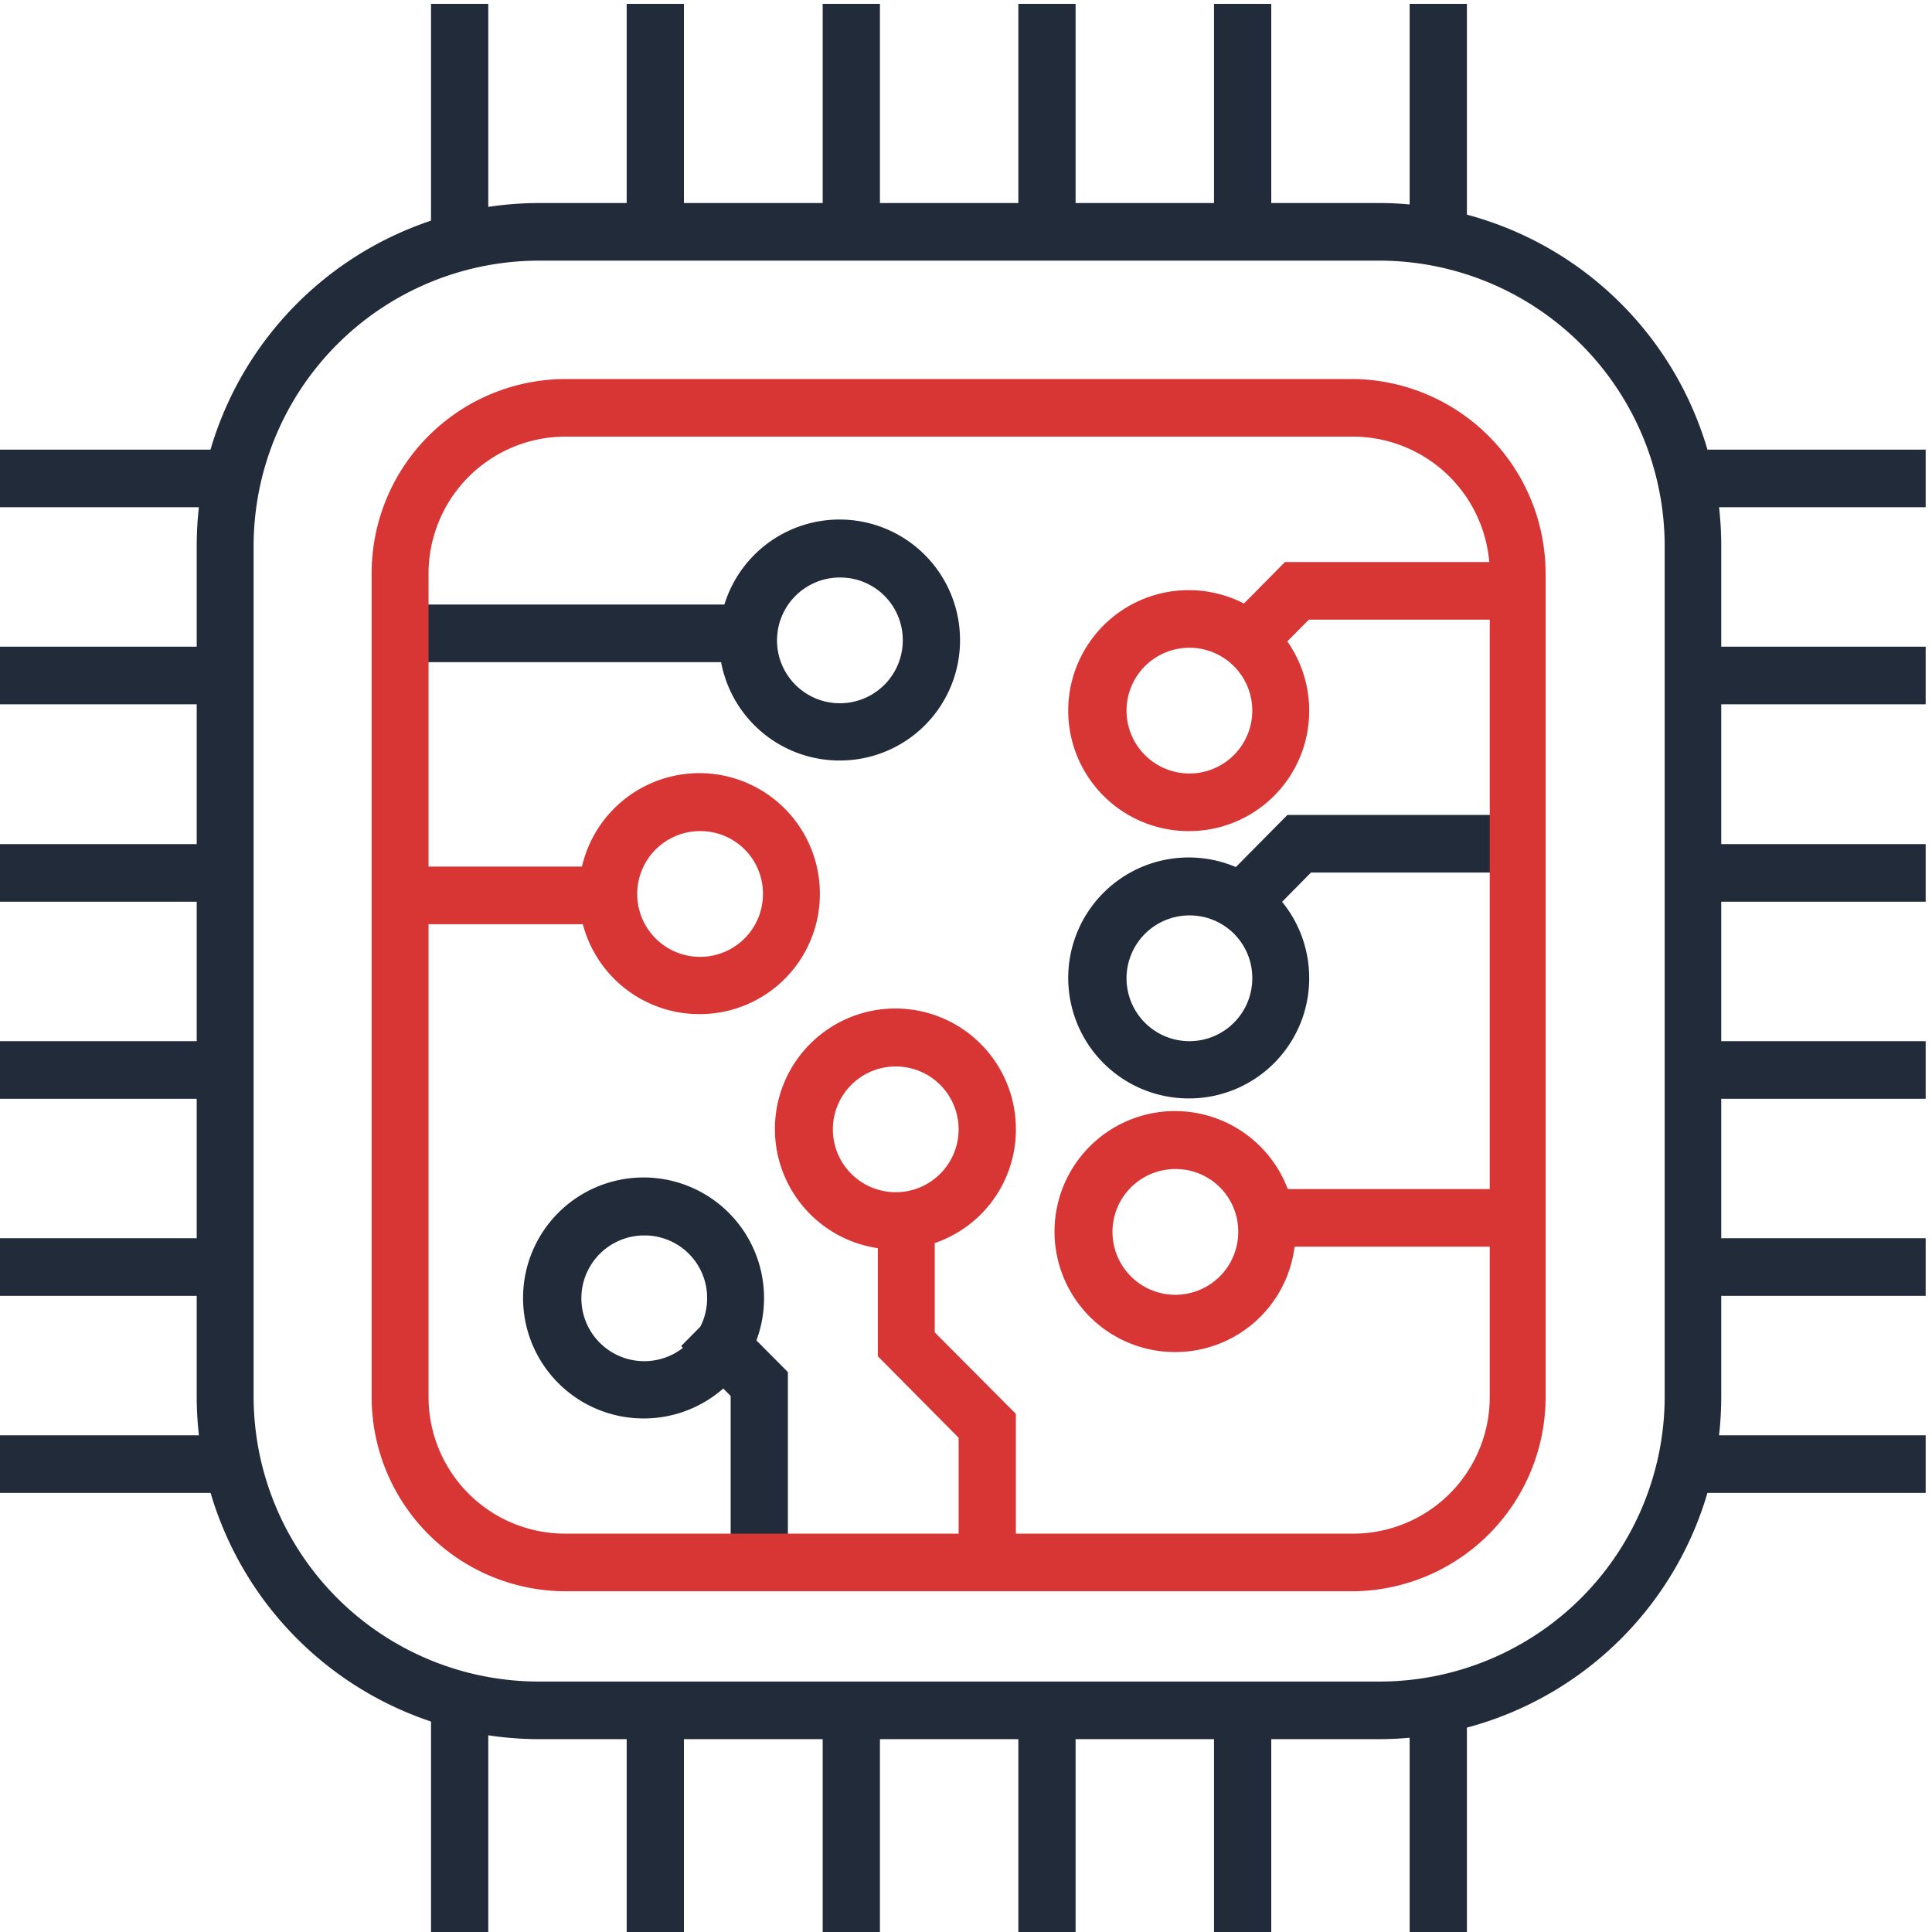 <svg id="Layer_1" data-name="Layer 1" xmlns="http://www.w3.org/2000/svg" width="55" height="55" viewBox="0 0 55 55">
  <defs>
    <style>
      .cls-1 {
        fill: #222b3a;
      }

      .cls-2 {
        fill: #d83535;
      }
    </style>
  </defs>
  <g>
    <path class="cls-1" d="M39.3,49.51h-24A9.76,9.76,0,0,1,5.6,39.73V15.57a9.76,9.76,0,0,1,9.71-9.79h24A9.76,9.76,0,0,1,49,15.57V39.73A9.75,9.75,0,0,1,39.3,49.51Zm-24-42.09a8.13,8.13,0,0,0-8.08,8.15V39.73a8.12,8.12,0,0,0,8.08,8.14h24a8.12,8.12,0,0,0,8.09-8.14V15.57A8.13,8.13,0,0,0,39.3,7.42Z"/>
    <rect class="cls-1" x="12.27" y="0.11" width="1.63" height="6.5"/>
    <rect class="cls-1" x="17.84" y="0.11" width="1.63" height="6.5"/>
    <rect class="cls-1" x="23.42" y="0.11" width="1.63" height="6.5"/>
    <rect class="cls-1" x="28.99" y="0.11" width="1.63" height="6.5"/>
    <rect class="cls-1" x="34.56" y="0.11" width="1.63" height="6.5"/>
    <rect class="cls-1" x="40.13" y="0.11" width="1.63" height="6.5"/>
    <g>
      <rect class="cls-1" x="12.27" y="48.61" width="1.63" height="6.5"/>
      <rect class="cls-1" x="17.84" y="48.61" width="1.63" height="6.5"/>
      <rect class="cls-1" x="23.42" y="48.61" width="1.63" height="6.5"/>
      <rect class="cls-1" x="28.99" y="48.61" width="1.63" height="6.5"/>
      <rect class="cls-1" x="34.56" y="48.61" width="1.63" height="6.5"/>
      <rect class="cls-1" x="40.13" y="48.61" width="1.63" height="6.5"/>
    </g>
    <g>
      <rect class="cls-1" x="48.37" y="40.86" width="6.45" height="1.64"/>
      <rect class="cls-1" x="48.37" y="35.25" width="6.45" height="1.64"/>
      <rect class="cls-1" x="48.37" y="29.64" width="6.45" height="1.64"/>
      <rect class="cls-1" x="48.37" y="24.03" width="6.45" height="1.64"/>
      <rect class="cls-1" x="48.37" y="18.41" width="6.45" height="1.64"/>
      <rect class="cls-1" x="48.37" y="12.8" width="6.45" height="1.64"/>
    </g>
    <g>
      <rect class="cls-1" x="-0.18" y="40.86" width="6.45" height="1.64"/>
      <rect class="cls-1" x="-0.18" y="35.25" width="6.45" height="1.64"/>
      <rect class="cls-1" x="-0.18" y="29.64" width="6.45" height="1.64"/>
      <rect class="cls-1" x="-0.18" y="24.03" width="6.45" height="1.64"/>
      <rect class="cls-1" x="-0.18" y="18.41" width="6.45" height="1.64"/>
      <rect class="cls-1" x="-0.18" y="12.8" width="6.45" height="1.64"/>
    </g>
    <rect class="cls-1" x="11.79" y="17.21" width="9.15" height="1.64"/>
    <rect class="cls-2" x="11.79" y="24.67" width="5.97" height="1.64"/>
    <polygon class="cls-2" points="36 18.91 34.85 17.75 36.58 16 42.83 16 42.83 17.64 37.26 17.64 36 18.91"/>
    <polygon class="cls-1" points="35.89 26.29 34.74 25.13 36.65 23.2 42.83 23.2 42.83 24.84 37.32 24.84 35.89 26.29"/>
    <rect class="cls-2" x="36.08" y="33.85" width="6.74" height="1.64"/>
    <polygon class="cls-2" points="28.92 44.37 27.29 44.37 27.29 40.93 24.99 38.61 24.99 34.43 26.61 34.43 26.61 37.93 28.92 40.25 28.92 44.37"/>
    <polygon class="cls-1" points="22.43 44.37 20.8 44.37 20.8 39.74 19.39 38.32 20.54 37.16 22.43 39.06 22.43 44.37"/>
    <path class="cls-1" d="M23.92,21.65a3.43,3.43,0,1,1,3.41-3.42A3.42,3.42,0,0,1,23.92,21.65Zm0-5.21a1.79,1.79,0,1,0,1.78,1.79A1.78,1.78,0,0,0,23.92,16.44Z"/>
    <path class="cls-2" d="M19.94,28.87a3.43,3.43,0,1,1,3.4-3.43A3.42,3.42,0,0,1,19.94,28.87Zm0-5.21a1.79,1.79,0,1,0,1.78,1.78A1.78,1.78,0,0,0,19.94,23.66Z"/>
    <path class="cls-2" d="M33.87,23.66a3.43,3.43,0,1,1,3.4-3.43A3.42,3.42,0,0,1,33.87,23.66Zm0-5.22a1.79,1.79,0,1,0,1.78,1.79A1.79,1.79,0,0,0,33.87,18.44Z"/>
    <path class="cls-1" d="M33.87,31.27a3.43,3.43,0,1,1,3.4-3.42A3.42,3.42,0,0,1,33.87,31.27Zm0-5.21a1.79,1.79,0,1,0,1.78,1.79A1.78,1.78,0,0,0,33.87,26.06Z"/>
    <path class="cls-2" d="M33.48,38.49a3.43,3.43,0,1,1,3.4-3.43A3.42,3.42,0,0,1,33.48,38.49Zm0-5.21a1.79,1.79,0,1,0,1.77,1.78A1.78,1.78,0,0,0,33.48,33.28Z"/>
    <path class="cls-2" d="M25.52,35.57a3.43,3.43,0,1,1,3.4-3.42A3.41,3.41,0,0,1,25.52,35.57Zm0-5.21a1.79,1.79,0,1,0,1.77,1.79A1.79,1.79,0,0,0,25.52,30.36Z"/>
    <path class="cls-1" d="M18.35,40.38A3.43,3.43,0,1,1,21.75,37,3.42,3.42,0,0,1,18.35,40.38Zm0-5.21A1.79,1.79,0,1,0,20.13,37,1.78,1.78,0,0,0,18.35,35.17Z"/>
    <path class="cls-2" d="M38.53,45.3H16.08a5.53,5.53,0,0,1-5.5-5.54V16.34a5.53,5.53,0,0,1,5.5-5.55H38.53A5.54,5.54,0,0,1,44,16.34V39.76A5.53,5.53,0,0,1,38.53,45.3ZM16.08,12.43a3.9,3.9,0,0,0-3.88,3.91V39.76a3.89,3.89,0,0,0,3.88,3.9H38.53a3.89,3.89,0,0,0,3.88-3.9V16.34a3.9,3.9,0,0,0-3.88-3.91Z"/>
  </g>
</svg>
